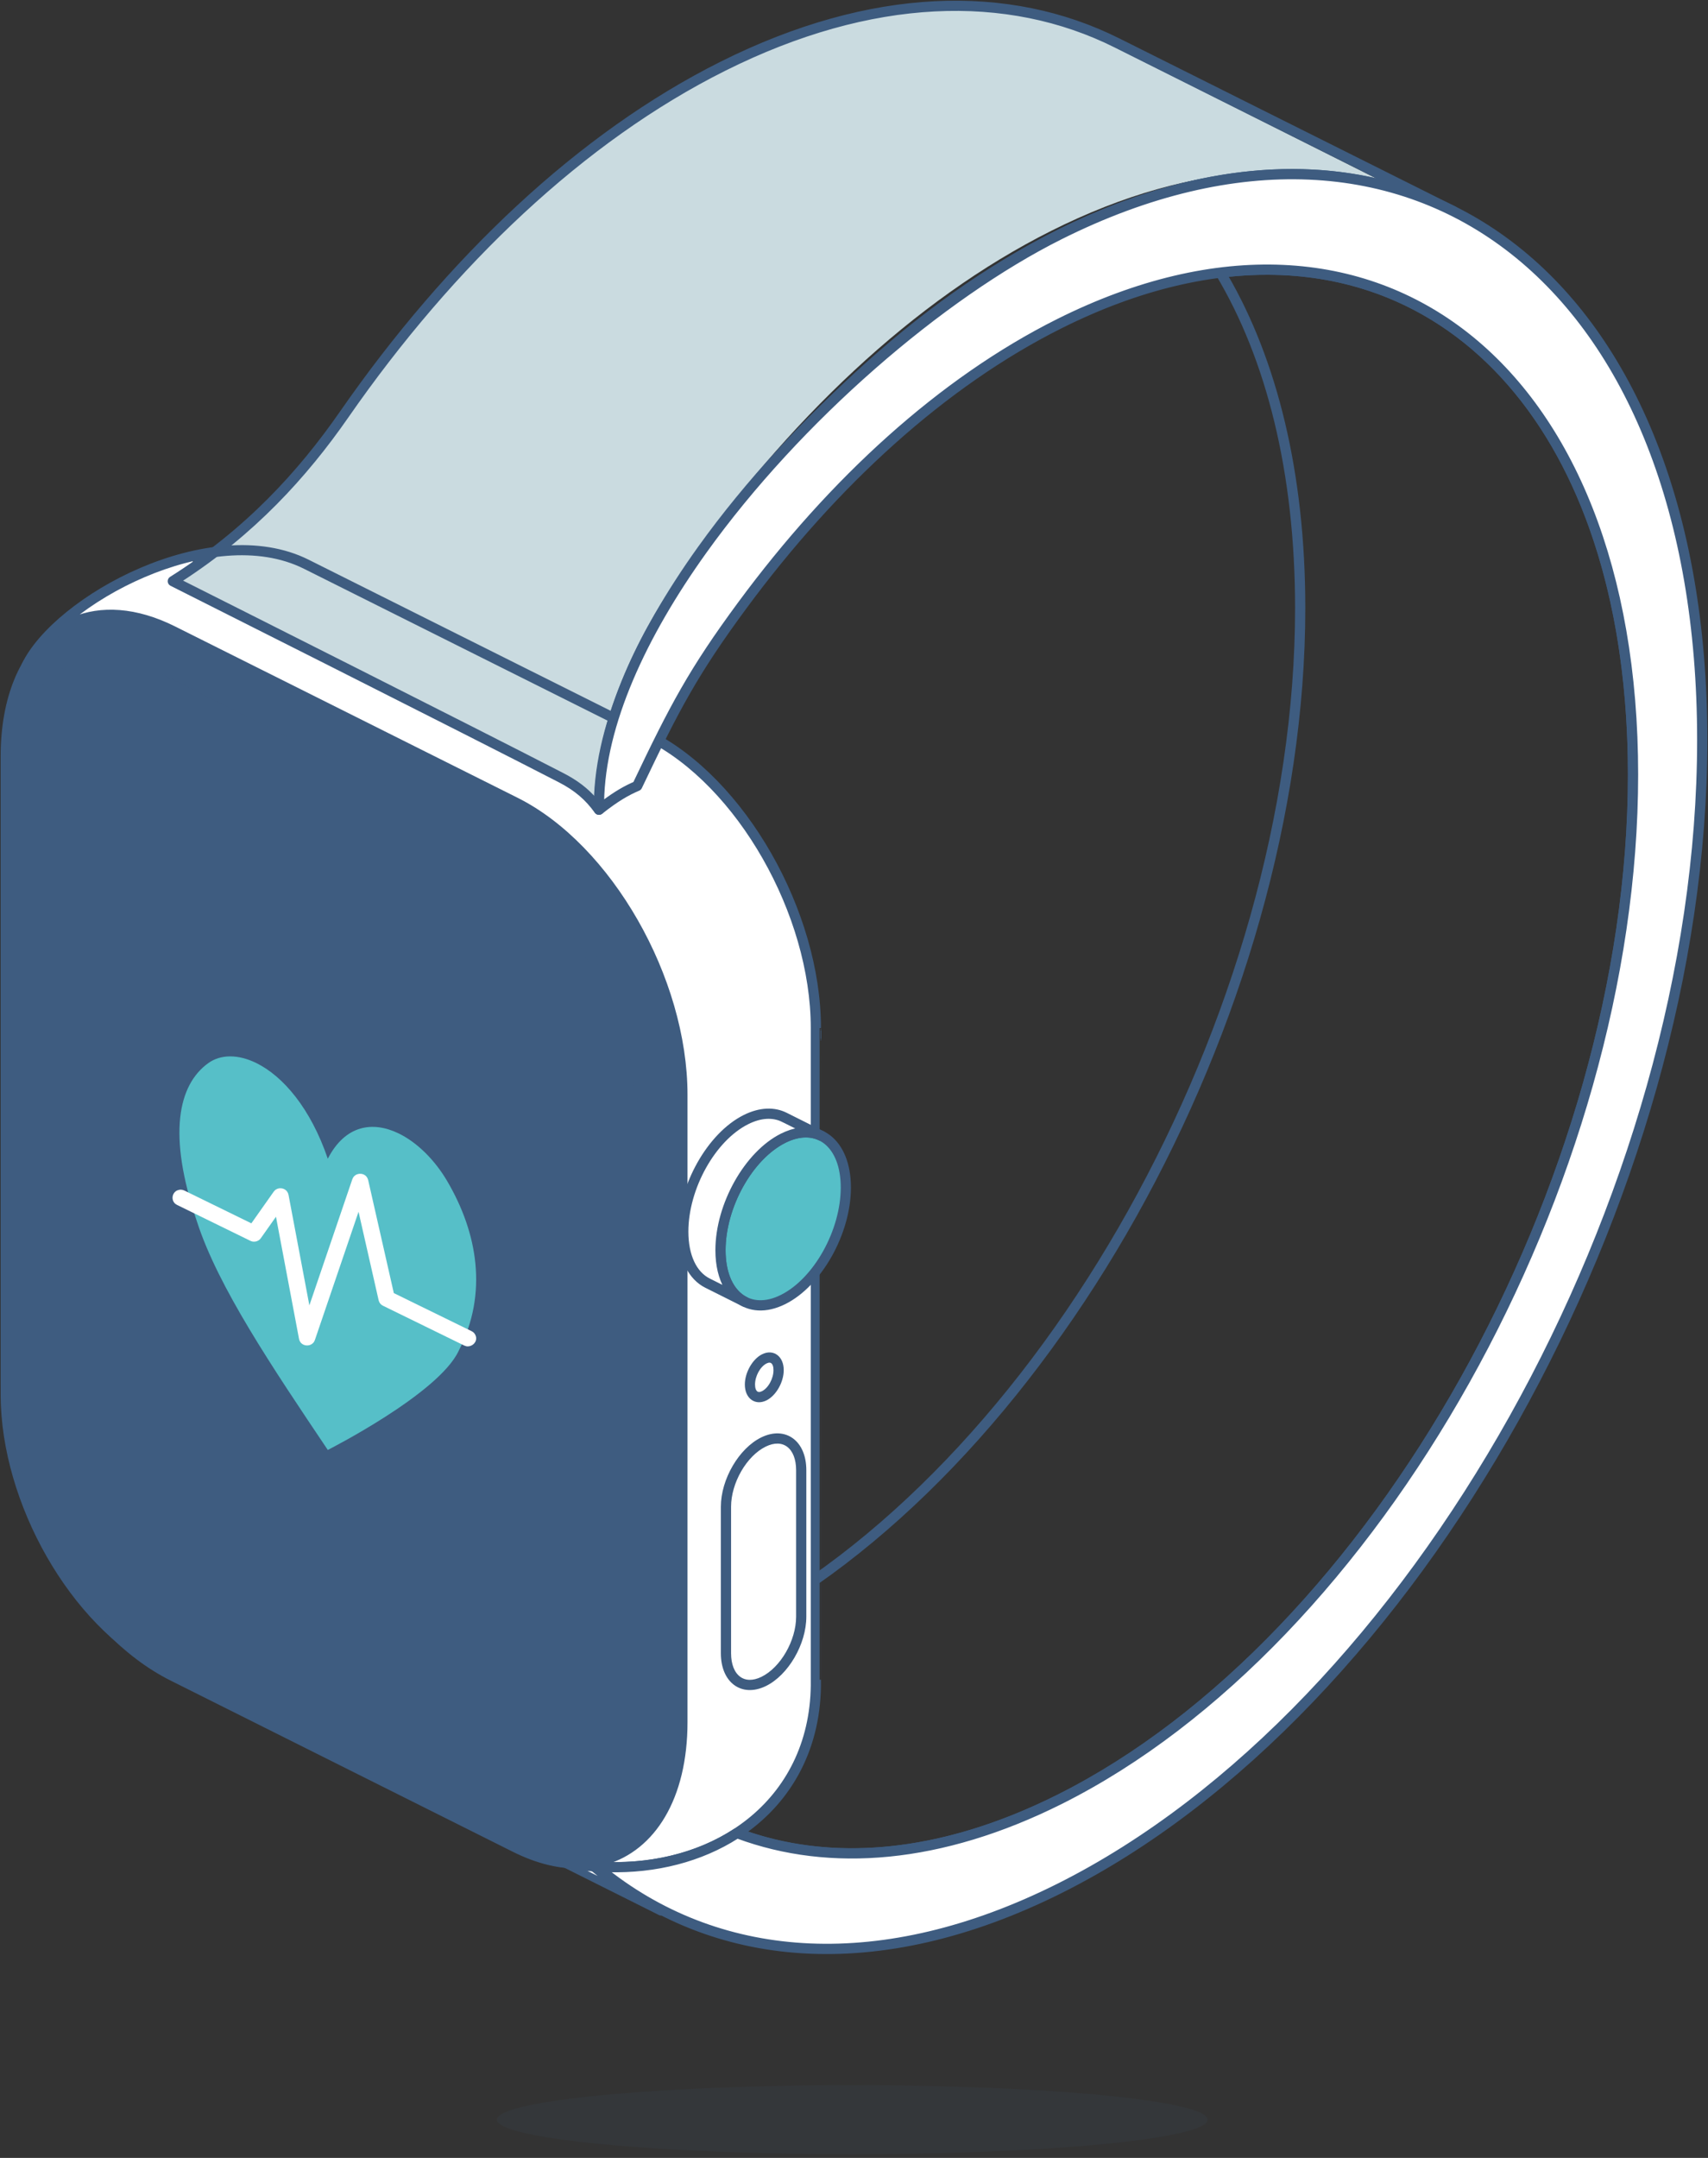 <svg xmlns="http://www.w3.org/2000/svg" width="373" height="471" viewBox="0 0 373 471" fill="none"><rect x="0" y="0" width="373" height="471" fill="#333333" stroke="none"/><ellipse cx="186.121" cy="462.662" rx="77.613" ry="7.535" fill="#3E5C80" fill-opacity="0.1"></ellipse><g clip-path="url(#clip0_571_15831)"><path fill-rule="evenodd" clip-rule="evenodd" d="M38.43 126.591C54.532 116.422 68.167 101.879 77.201 88.832C99.825 56.143 127.7 29.558 157.836 14.432C189.46 -1.442 218.593 -2.197 241.783 9.443L313.461 45.423C290.27 33.783 261.137 34.538 229.513 50.412C199.494 65.482 171.719 91.919 149.143 124.43C139.896 137.746 130.511 157.89 130.359 175.57C128.27 172.661 126.444 171.417 122.824 169.541C102.484 159.008 38.43 126.591 38.43 126.591Z" fill="#CADBE0"></path><path fill-rule="evenodd" clip-rule="evenodd" d="M43.895 358.495L116.112 394.601C116.529 394.81 116.946 395.009 117.358 395.196C125.039 404.743 134.121 412.176 144.325 417.28L70.83 380.53C60.64 375.435 51.571 368.016 43.899 358.49L43.895 358.495Z" fill="white"></path><path fill-rule="evenodd" clip-rule="evenodd" d="M70.437 381.262C60.154 376.118 50.996 368.628 43.253 359.013C43.009 358.712 43.009 358.286 43.253 357.985C43.497 357.683 43.914 357.594 44.26 357.767L116.478 393.874C116.886 394.078 117.294 394.273 117.697 394.459L117.994 394.69C125.595 404.14 134.584 411.502 144.691 416.553C145.09 416.752 145.254 417.231 145.068 417.63C144.974 417.83 144.802 417.985 144.593 418.06C144.385 418.136 144.154 418.118 143.955 418.02L70.46 381.271L70.442 381.262H70.437ZM47.08 361.009C54.109 368.996 62.211 375.311 71.191 379.803L71.209 379.812L130.518 409.466C125.577 405.568 121.005 401.027 116.837 395.869C116.473 395.701 116.11 395.524 115.741 395.342L47.08 361.009Z" fill="#3E5C80"></path><path fill-rule="evenodd" clip-rule="evenodd" d="M266.417 58.687C266.142 58.722 265.903 58.891 265.779 59.139C265.659 59.388 265.668 59.685 265.814 59.92C276.817 78.288 283.118 102.989 283.118 132.723C283.118 221.318 227.207 321.234 158.301 355.686C146.186 361.744 134.474 365.372 123.401 366.746C123.126 366.782 122.887 366.95 122.762 367.203C122.643 367.451 122.652 367.749 122.798 367.984C144.842 404.791 185.379 416.667 231.717 393.496C301.087 358.808 357.438 258.258 357.438 169.064C357.438 95.241 318.901 52.168 266.413 58.682L266.417 58.687ZM124.86 368.21C146.607 403.438 186.027 414.507 230.985 392.028C299.89 357.576 355.802 257.659 355.802 169.064C355.802 97.082 318.821 54.598 267.868 60.168C278.599 78.634 284.763 103.224 284.763 132.723C284.763 221.912 228.413 322.467 159.042 357.154C147.202 363.075 135.734 366.702 124.864 368.21H124.86Z" fill="#3E5C80" stroke="#3E5C80" stroke-width="0.589" stroke-miterlimit="10"></path><path fill-rule="evenodd" clip-rule="evenodd" d="M148.058 238.969C148.058 213.802 131.712 185.195 111.579 175.128L36.784 137.731C16.647 127.664 0.301 139.922 0.301 165.092V301.976C0.301 327.142 16.647 355.75 36.78 365.816L111.574 403.214C131.707 413.28 148.053 401.023 148.053 375.852V238.969H148.058Z" fill="#3E5C80"></path><path fill-rule="evenodd" clip-rule="evenodd" d="M149.84 238.967C149.84 213.503 133.276 184.576 112.904 174.394L38.11 136.997C27.706 131.795 18.282 132.425 11.457 137.543C4.686 142.62 0.438 152.19 0.438 165.091V301.974C0.438 327.437 17.001 356.364 37.373 366.546L112.168 403.943C122.571 409.145 131.995 408.515 138.82 403.398C145.591 398.32 149.84 388.75 149.84 375.85V238.967ZM148.199 238.967V375.85C148.199 388.116 144.274 397.26 137.84 402.085C131.458 406.87 122.638 407.34 112.908 402.476L38.114 365.078C18.216 355.132 2.087 326.843 2.087 301.974V165.091C2.087 152.824 6.012 143.68 12.446 138.855C18.828 134.066 27.648 133.6 37.378 138.465L112.172 175.862C132.07 185.809 148.199 214.097 148.199 238.967Z" fill="#3E5C80" stroke="#3E5C80" stroke-width="0.589" stroke-miterlimit="10"></path><path fill-rule="evenodd" clip-rule="evenodd" d="M4.84 145.324C11.74 130.969 53.498 110.769 39.181 127.347L131.111 175.124C132.59 175.864 143.144 161.977 144.674 162.762C163.963 172.665 177.209 201.072 177.209 224.388V366.638C177.617 395.684 151.648 411.645 123.031 406.638C137.559 407.893 148.056 396.013 148.056 375.848V238.965C148.056 213.799 131.71 185.191 111.577 175.124L36.782 137.727C23.04 130.858 11.062 134.384 4.844 145.319L4.84 145.324Z" fill="white"></path><path fill-rule="evenodd" clip-rule="evenodd" d="M5.211 145.891C5.393 146.077 5.646 146.17 5.903 146.139C6.16 146.108 6.386 145.957 6.515 145.731C12.52 135.172 24.103 131.829 37.376 138.467L112.17 175.865C132.068 185.811 148.197 214.1 148.197 238.969V375.852C148.197 395.409 138.157 407.041 124.063 405.826C123.837 405.808 123.611 405.884 123.438 406.039C123.27 406.194 123.172 406.411 123.172 406.638C123.172 407.037 123.456 407.383 123.851 407.453C153.004 412.549 179.407 396.225 178.991 366.633C178.991 366.646 178.991 224.397 178.991 224.397C178.991 198.933 162.427 170.006 142.055 159.825L67.26 122.427C56.653 117.124 42.843 119.062 30.808 124.206C18.79 129.345 8.573 137.674 5.06 144.977C4.914 145.288 4.972 145.656 5.207 145.9L5.211 145.891ZM132.267 406.695C156.955 407.582 177.713 392.376 177.354 366.655V224.393C177.354 199.519 161.225 171.235 141.327 161.288L66.533 123.891C56.325 118.787 43.038 120.76 31.46 125.709C25.588 128.219 20.143 131.501 15.761 135.044C22.014 132.383 29.748 132.813 38.116 137L112.91 174.397C133.279 184.583 149.846 213.51 149.846 238.969V375.852C149.846 392.527 142.795 403.626 132.272 406.695H132.267Z" fill="#3E5C80" stroke="#3E5C80" stroke-width="0.589" stroke-miterlimit="10"></path><path fill-rule="evenodd" clip-rule="evenodd" d="M157.586 328.877C157.586 323.276 161.267 316.939 165.803 314.74C170.34 312.54 174.021 315.303 174.021 320.904V352.877C174.021 358.478 170.34 364.815 165.803 367.015C161.267 369.214 157.586 366.452 157.586 360.851V328.877Z" fill="white"></path><path fill-rule="evenodd" clip-rule="evenodd" d="M157.719 328.874V360.848C157.719 363.965 158.801 366.271 160.455 367.513C162.162 368.795 164.513 369.012 167.116 367.753C171.892 365.433 175.794 358.777 175.794 352.874V320.901C175.794 317.783 174.712 315.477 173.058 314.236C171.351 312.954 169 312.737 166.397 313.996C161.621 316.315 157.719 322.972 157.719 328.874ZM159.36 328.874C159.36 323.57 162.819 317.557 167.116 315.473C169.049 314.533 170.805 314.595 172.074 315.548C173.395 316.537 174.153 318.413 174.153 320.901V352.874C174.153 358.178 170.694 364.192 166.397 366.276C164.464 367.216 162.708 367.154 161.439 366.2C160.118 365.211 159.36 363.336 159.36 360.848V328.874Z" fill="#3E5C80" stroke="#3E5C80" stroke-width="0.589" stroke-miterlimit="10"></path><path fill-rule="evenodd" clip-rule="evenodd" d="M165.943 296.6C167.673 295.735 169.074 296.84 169.074 299.061C169.074 301.283 167.673 303.789 165.943 304.649C164.214 305.514 162.812 304.41 162.812 302.188C162.812 299.966 164.214 297.461 165.943 296.6Z" fill="white"></path><path fill-rule="evenodd" clip-rule="evenodd" d="M166.54 295.869C164.58 296.85 162.957 299.674 162.957 302.193C162.957 303.617 163.463 304.654 164.19 305.227C164.979 305.847 166.07 305.989 167.276 305.386C169.236 304.406 170.86 301.581 170.86 299.062C170.86 297.643 170.354 296.601 169.627 296.029C168.837 295.408 167.746 295.266 166.54 295.869ZM167.272 297.337C167.795 297.076 168.27 297.054 168.611 297.32C169.019 297.639 169.214 298.26 169.214 299.062C169.214 300.983 168.035 303.169 166.536 303.918C166.012 304.18 165.538 304.202 165.197 303.936C164.789 303.617 164.593 302.996 164.593 302.193C164.593 300.273 165.773 298.087 167.272 297.337Z" fill="#3E5C80" stroke="#3E5C80" stroke-width="0.589" stroke-miterlimit="10"></path><path fill-rule="evenodd" clip-rule="evenodd" d="M138.895 242.001C138.895 218.405 123.542 191.593 104.664 182.156L35.408 147.53C25.75 142.701 17.005 143.291 10.668 148.04C4.388 152.75 0.441 161.628 0.441 173.597V304.414C0.441 328.011 15.794 354.822 34.672 364.259L103.928 398.885C113.586 403.714 122.331 403.124 128.668 398.375C134.948 393.665 138.895 384.787 138.895 372.818V242.001ZM137.254 242.001V372.818C137.254 384.153 133.631 392.601 127.684 397.062C121.79 401.483 113.648 401.909 104.664 397.417L35.408 362.791C17 353.589 2.082 327.421 2.082 304.414V173.597C2.082 162.262 5.705 153.814 11.652 149.353C17.546 144.932 25.688 144.506 34.672 148.998L103.928 183.624C122.336 192.826 137.254 218.994 137.254 242.001Z" fill="#3E5C80" stroke="#3E5C80" stroke-width="0.589" stroke-miterlimit="10"></path><path fill-rule="evenodd" clip-rule="evenodd" d="M170.068 248.44C177.62 244.662 183.753 249.482 183.753 259.194C183.753 268.906 177.62 279.859 170.068 283.633C162.516 287.411 156.383 282.591 156.383 272.879C156.383 263.167 162.516 252.214 170.068 248.44Z" fill="#56BFC8"></path><path fill-rule="evenodd" clip-rule="evenodd" d="M170.662 247.705C162.874 251.598 156.52 262.867 156.52 272.88C156.52 278.047 158.209 281.891 160.843 283.962C163.544 286.086 167.273 286.428 171.393 284.37C179.18 280.477 185.535 269.208 185.535 259.195C185.535 254.029 183.846 250.184 181.211 248.113C178.511 245.989 174.781 245.647 170.662 247.705ZM171.398 249.173C174.834 247.457 177.948 247.634 180.2 249.403C182.52 251.226 183.899 254.649 183.899 259.195C183.899 268.61 177.988 279.239 170.666 282.902C167.229 284.619 164.116 284.441 161.863 282.672C159.544 280.849 158.165 277.426 158.165 272.88C158.165 263.465 164.076 252.836 171.398 249.173Z" fill="#3E5C80" stroke="#3E5C80" stroke-width="0.589" stroke-miterlimit="10"></path><path fill-rule="evenodd" clip-rule="evenodd" d="M161.681 284.131L153.553 280.064C150.333 278.455 148.258 274.463 148.258 268.814C148.258 259.102 154.391 248.148 161.943 244.375C165.105 242.796 168.018 242.72 170.333 243.878L178.462 247.944C176.143 246.787 173.229 246.862 170.072 248.441C162.52 252.219 156.386 263.168 156.386 272.88C156.386 278.526 158.462 282.521 161.681 284.131Z" fill="white"></path><path fill-rule="evenodd" clip-rule="evenodd" d="M154.138 280.801C150.697 279.08 148.391 274.854 148.391 268.818C148.391 258.805 154.745 247.536 162.533 243.643C165.969 241.927 169.136 241.887 171.659 243.146L179.788 247.213C180.187 247.412 180.351 247.891 180.165 248.29C180.072 248.49 179.899 248.645 179.69 248.72C179.482 248.791 179.251 248.778 179.052 248.681C176.936 247.621 174.28 247.736 171.393 249.177C164.071 252.84 158.16 263.47 158.16 272.885C158.16 278.144 160 281.9 163.003 283.399C163.402 283.599 163.566 284.078 163.38 284.477C163.287 284.676 163.114 284.832 162.905 284.907C162.697 284.982 162.466 284.965 162.267 284.867L154.138 280.801ZM170.927 244.614C168.812 243.554 166.156 243.665 163.269 245.111C155.947 248.774 150.036 259.403 150.036 268.818C150.036 274.078 151.876 277.834 154.878 279.333L158.439 281.115C157.229 279.004 156.524 276.22 156.524 272.88C156.524 262.867 162.879 251.599 170.666 247.705C172.018 247.031 173.326 246.614 174.573 246.432L170.927 244.61V244.614Z" fill="#3E5C80" stroke="#3E5C80" stroke-width="0.589" stroke-miterlimit="10"></path><path fill-rule="evenodd" clip-rule="evenodd" d="M244.282 8.63L244.3 8.639L317.795 45.388C318.194 45.588 318.358 46.067 318.172 46.466C318.078 46.666 317.906 46.821 317.697 46.896C317.489 46.972 317.258 46.954 317.059 46.856C293.484 35.069 263.865 35.876 231.714 51.952C201.045 67.287 172.676 94.2 149.612 127.291C140.219 140.768 131.776 158.861 131.621 176.751C131.621 177.105 131.386 177.42 131.049 177.527C130.711 177.633 130.343 177.513 130.135 177.225C128.068 174.36 125.749 172.334 122.166 170.485C101.31 159.731 37.367 127.593 37.367 127.593C37.101 127.46 36.928 127.194 36.915 126.897C36.902 126.6 37.048 126.32 37.296 126.165C53.7 115.846 65.292 103.234 74.494 89.992C97.776 56.484 126.468 29.238 157.483 13.734C190.18 -2.612 220.304 -3.348 244.278 8.63H244.282ZM243.581 10.111L243.564 10.102C219.989 -1.685 190.37 -0.878 158.219 15.198C127.43 30.595 98.96 57.659 75.846 90.923C66.76 104.001 55.367 116.466 39.398 126.768C48.547 131.367 103.816 159.163 122.92 169.017C125.966 170.587 128.162 172.285 130.046 174.454C130.853 156.981 139.097 139.495 148.268 126.342C171.501 93.016 200.091 65.921 230.983 50.475C257.267 37.335 281.888 34.28 302.987 39.814L243.581 10.111Z" fill="#3E5C80" stroke="#3E5C80" stroke-width="0.589" stroke-miterlimit="10"></path><path fill-rule="evenodd" clip-rule="evenodd" d="M159.983 400.104C180.054 407.652 204.298 405.811 230.395 392.765C299.536 358.197 355.665 257.961 355.665 169.069C355.665 80.177 299.531 36.075 230.395 70.643C204.817 83.432 181.016 105.211 161.18 132.08C150.395 146.688 146.28 154.559 138.186 171.553C135.925 172.511 133.477 173.859 129.845 176.746C129.038 133.215 187.007 72.913 230.391 51.219C307.868 12.479 370.769 61.902 370.769 161.517C370.769 261.132 307.868 373.456 230.391 412.193C190.692 432.042 154.821 428.747 129.277 407.412C140.79 408.219 151.57 405.603 159.978 400.108L159.983 400.104Z" fill="white"></path><path fill-rule="evenodd" clip-rule="evenodd" d="M160.501 399.418C152.23 404.824 141.632 407.383 130.31 406.593C129.955 406.567 129.623 406.775 129.49 407.103C129.357 407.431 129.45 407.813 129.725 408.039C155.494 429.56 191.681 432.948 231.73 412.926C309.437 374.07 372.564 261.426 372.564 161.514C372.564 111.399 356.684 73.926 331.114 53.837C305.477 33.695 270.076 30.941 230.998 50.48C204.869 63.545 173.463 90.56 152.7 119.518C138.793 138.915 129.671 159.195 129.995 176.756C130 177.066 130.181 177.35 130.465 177.483C130.749 177.616 131.082 177.576 131.325 177.386C134.878 174.565 137.263 173.244 139.476 172.308C139.663 172.228 139.813 172.086 139.898 171.904C147.96 154.973 152.062 147.128 162.807 132.569C182.559 105.811 206.253 84.117 231.73 71.376C265.956 54.263 296.967 56.565 319.415 74.201C341.934 91.891 355.81 124.933 355.81 169.066C355.81 257.661 299.899 357.577 230.994 392.03C205.14 404.957 181.122 406.815 161.237 399.338L160.501 399.418ZM132.718 408.349C157.893 428.07 192.643 430.629 230.994 411.454C308.24 372.832 370.919 260.827 370.919 161.51C370.919 112.015 355.349 74.964 330.098 55.123C304.914 35.336 270.125 32.746 231.73 51.944C205.796 64.91 174.638 91.727 154.031 120.472C140.793 138.938 131.893 158.188 131.631 175.066C134.492 172.916 136.598 171.758 138.545 170.916C146.576 154.06 150.723 146.166 161.485 131.589C181.401 104.609 205.308 82.746 230.994 69.904C265.903 52.449 297.53 54.915 320.431 72.906C343.265 90.849 357.451 124.308 357.451 169.062C357.451 258.251 301.1 358.806 231.73 393.493C205.561 406.58 181.233 408.46 161.051 401.014C153.179 406.048 143.312 408.642 132.722 408.349H132.718Z" fill="#3E5C80" stroke="#3E5C80" stroke-width="0.589" stroke-miterlimit="10"></path><path fill-rule="evenodd" clip-rule="evenodd" d="M71.585 316.479C71.585 316.479 95.716 304.26 100.141 294.901C106.671 282.234 104.233 269.042 97.703 257.869C95.001 253.244 91.176 249.426 87.161 247.441L87.046 247.387C81.397 244.646 75.384 245.54 71.585 252.912C67.786 241.782 61.773 234.946 56.124 232.105L56.009 232.048C51.995 230.066 48.169 230.104 45.467 232.059C38.937 236.779 36.499 247.561 43.029 266.681C47.601 280.858 59.472 298.453 71.585 316.479Z" fill="#56BFC8"></path><path d="M39.081 259.709C38.745 259.818 38.644 259.821 38.356 260.035C37.62 260.592 37.442 261.743 38.034 262.495C38.256 262.773 38.354 262.802 38.65 262.99L54.686 270.836C54.988 270.949 55.06 271.002 55.388 271.019C55.877 271.045 56.369 270.867 56.722 270.538C56.812 270.456 56.881 270.358 56.958 270.265L60.269 265.576L65.305 292.253L65.417 292.622C65.586 292.917 65.609 293.013 65.871 293.244C66.558 293.843 67.712 293.812 68.362 293.145C68.606 292.895 68.621 292.799 68.764 292.49L78.301 264.493L82.69 283.816L82.819 284.185C83.003 284.477 83.029 284.573 83.305 284.792C83.409 284.874 83.527 284.933 83.639 285.004L101.398 293.694C101.525 293.739 101.645 293.798 101.775 293.829C102.796 294.074 103.972 293.272 103.989 292.152C103.998 291.626 103.751 291.105 103.337 290.773C103.233 290.688 103.112 290.629 103 290.559L86.003 282.243L80.398 257.556L80.257 257.164C80.055 256.858 80.027 256.754 79.722 256.531C79.052 256.039 78.011 256.092 77.392 256.683C77.122 256.945 77.108 257.052 76.947 257.378L67.562 284.928L63.007 260.789L62.883 260.395C62.693 260.083 62.67 259.979 62.374 259.745C61.83 259.315 61.016 259.233 60.392 259.562C60.059 259.74 60.016 259.835 59.771 260.108L54.893 267.017L40.249 259.852L39.872 259.717L39.475 259.666C39.343 259.678 39.211 259.692 39.075 259.706L39.081 259.709Z" fill="white"></path></g><defs><clipPath id="clip0_571_15831"><rect width="373" height="426.659" fill="white"></rect></clipPath></defs></svg>
